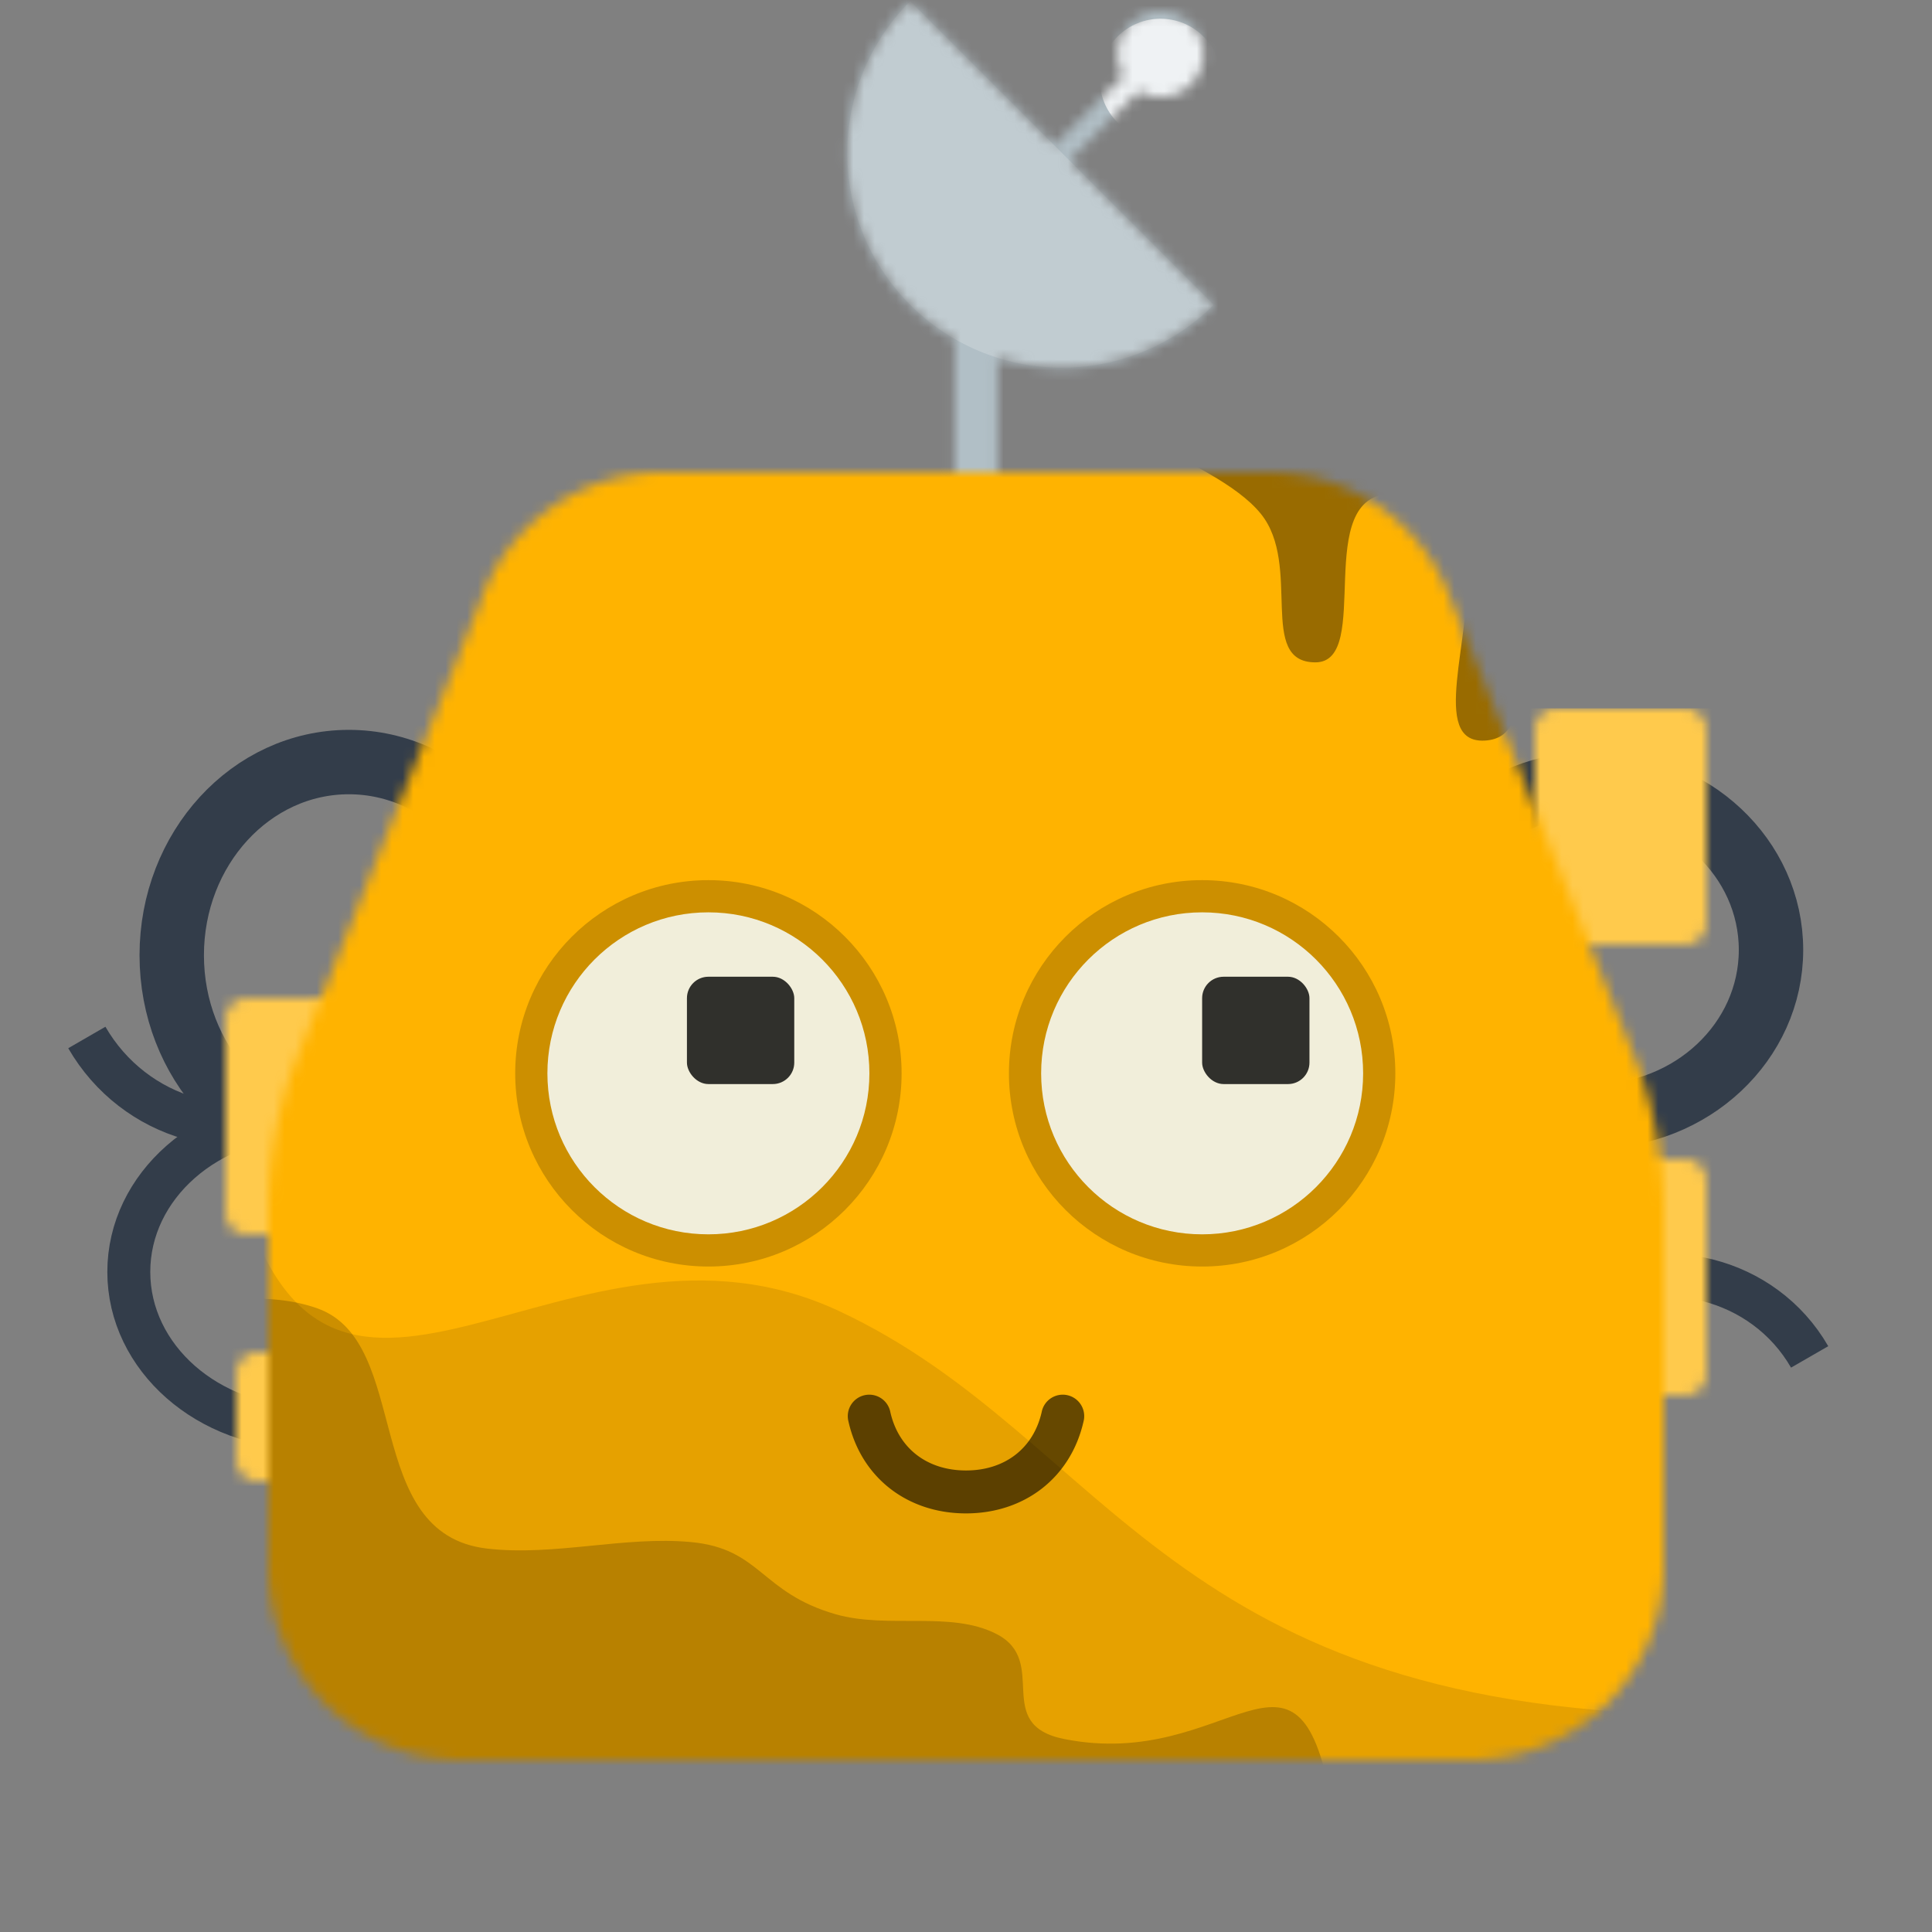 <?xml version="1.0" encoding="utf-8"?>
<svg xmlns="http://www.w3.org/2000/svg" fill="none" shape-rendering="auto" viewBox="0 0 180 180">
  <rect x="0" y="0" width="180" height="180" fill="#808080" stroke="none"/>
  <mask id="viewboxMask">
    <rect fill="#fff" height="180" rx="0" ry="0" width="180" x="0" y="0"/>
  </mask>
  <g mask="url(#viewboxMask)">
    <g transform="translate(0 66)">
      <g opacity=".9" stroke="#2A3544">
        <ellipse cx="32.5" cy="23" rx="16.5" ry="18" stroke-width="6"/>
        <path d="M29.51 36.76c-7.4 4.29-17 1.55-21.42-6.1" stroke-width="4"/>
        <ellipse cx="28.5" cy="52.5" rx="16.5" ry="14.5" stroke-width="4"/>
      </g>
      <g opacity=".9" stroke="#2A3544">
        <path d="M168.6 60.42c-4.27-7.41-13.95-9.84-21.6-5.42" stroke-width="4"/>
        <ellipse cx="148.5" cy="22.5" rx="16.5" ry="15.5" stroke-width="6"/>
      </g>
      <mask height="72" id="sidesCables02-a" maskUnits="userSpaceOnUse" style="mask-type:alpha" width="138" x="21" y="0">
        <path d="M145 0a2 2 0 0 0-2 2v18c0 1.1.9 2 2 2h12a2 2 0 0 0 2-2V2a2 2 0 0 0-2-2h-12ZM23 27a2 2 0 0 0-2 2v18c0 1.1.9 2 2 2h12a2 2 0 0 0 2-2V29a2 2 0 0 0-2-2H23ZM24 60a2 2 0 0 0-2 2v8c0 1.1.9 2 2 2h12a2 2 0 0 0 2-2v-8a2 2 0 0 0-2-2H24ZM143 44c0-1.1.9-2 2-2h12a2 2 0 0 1 2 2v18a2 2 0 0 1-2 2h-12a2 2 0 0 1-2-2V44Z" fill="#273951"/>
      </mask>
      <g mask="url(#sidesCables02-a)">
        <path d="M0 0h180v76H0V0Z" fill="#ffb300"/>
        <path d="M0 0h180v76H0V0Z" fill="#fff" fill-opacity=".3"/>
      </g>
    </g>
    <g transform="translate(41)">
      <mask height="53" id="topRadar-a" maskUnits="userSpaceOnUse" style="mask-type:alpha" width="36" x="37" y="0">
        <path d="M43.8 28.4A20 20 0 0 1 43.8.1l13.43 13.45 6.46-6.46a4 4 0 1 1 1.41 1.4l-6.45 6.46L72.08 28.4a20 20 0 0 1-20.14 4.94V52.1h-4V31.58a20.02 20.02 0 0 1-4.14-3.18Z" fill="#E1E6E8"/>
      </mask>
      <g mask="url(#topRadar-a)">
        <path d="M0 0h100v52H0V0Z" fill="#90A4AE"/>
        <path d="M0 0h100v52H0V0Z" fill="#fff" fill-opacity=".3"/>
        <path clip-rule="evenodd" d="M43.8.11A20 20 0 1 0 72.08 28.4" fill="#fff" fill-opacity=".2" fill-rule="evenodd"/>
        <circle cx="67.13" cy="7.41" fill="#fff" fill-opacity=".8" r="5.66" transform="rotate(45 67.13 7.4)"/>
      </g>
    </g>
    <g transform="translate(25 44)">
      <mask height="120" id="faceSquare04-a" maskUnits="userSpaceOnUse" style="mask-type:luminance" width="130" x="0" y="0">
        <path clip-rule="evenodd" d="M0 102V68.85a40 40 0 0 1 2.28-13.31L19.76 12A18 18 0 0 1 36.74 0h56.52a18 18 0 0 1 16.98 12l17.48 43.54A40 40 0 0 1 130 68.85V102a18 18 0 0 1-18 18H18a18 18 0 0 1-18-18Z" fill="#fff" fill-rule="evenodd"/>
      </mask>
      <g mask="url(#faceSquare04-a)">
        <path d="M-2-2h134v124H-2V-2Z" fill="#ffb300"/>
        <g transform="translate(-1 -1)">
          <g clip-rule="evenodd" fill="#000" fill-rule="evenodd">
            <path d="M100 124.65c-3.19-17.34-9.55-2.58-24.85-5.63-6.76-1.35-1.3-7.25-6.34-9.8-4.26-2.17-10.06-.43-14.94-1.82-7.04-2.02-6.95-6.12-13.5-6.73-6.2-.58-12.7 1.33-18.97.61C9.6 99.93 14.44 82.06 5.58 78.9c-8.85-3.15-23.43 2.3-25.34 11.23-1.86 8.71 10.57 41.12 10.57 41.12h109.2" fill-opacity=".2"/>
            <path d="M136 116.77c-51.24 0-56.58-25.8-81.8-37.61C29 67.34 6.9 97.9-1.56 68.2c-8.48-29.7-8.43 62.86-8.43 62.86h146v-14.3Z" fill-opacity=".1"/>
            <path d="M141.57 3.18c-11.93-.98-5.03 10.8-9.74 10.8-6.97 0-2.1-7.97-10.58-7.78-2.22.06-4.95 1.94-5.11 4.5-.37 5.52 3.71 15.03-1.84 15.3-5.18.25-1.1-9.64-1.65-16.24-.3-3.77-4.18-6.75-6.97-6.75-7.57 0-1.68 15.7-7.13 15.7s-1.2-9.05-5.08-13.84C88.97-.7 74.17-3.44 84.72-6h57.15" fill-opacity=".4"/>
          </g>
        </g>
      </g>
    </g>
    <g transform="translate(52 124)">
      <path d="M27.05 8.44a2 2 0 1 1 3.9-.88C31.72 10.96 34.4 13 38 13c3.6 0 6.28-2.04 7.05-5.44a2 2 0 1 1 3.9.88C47.75 13.7 43.43 17 38 17s-9.76-3.3-10.95-8.56Z" fill="#000" fill-opacity=".6"/>
    </g>
    <g transform="translate(38 76)">
      <circle cx="28" cy="24" fill="#000" fill-opacity=".2" r="18"/>
      <circle cx="74" cy="24" fill="#000" fill-opacity=".2" r="18"/>
      <circle cx="28" cy="24" fill="#F1EEDA" r="15"/>
      <circle cx="74" cy="24" fill="#F1EEDA" r="15"/>
      <rect fill="#000" fill-opacity=".8" height="10" rx="2" width="10" x="26" y="15"/>
      <rect fill="#000" fill-opacity=".8" height="10" rx="2" width="10" x="74" y="15"/>
    </g>
  </g>
</svg>